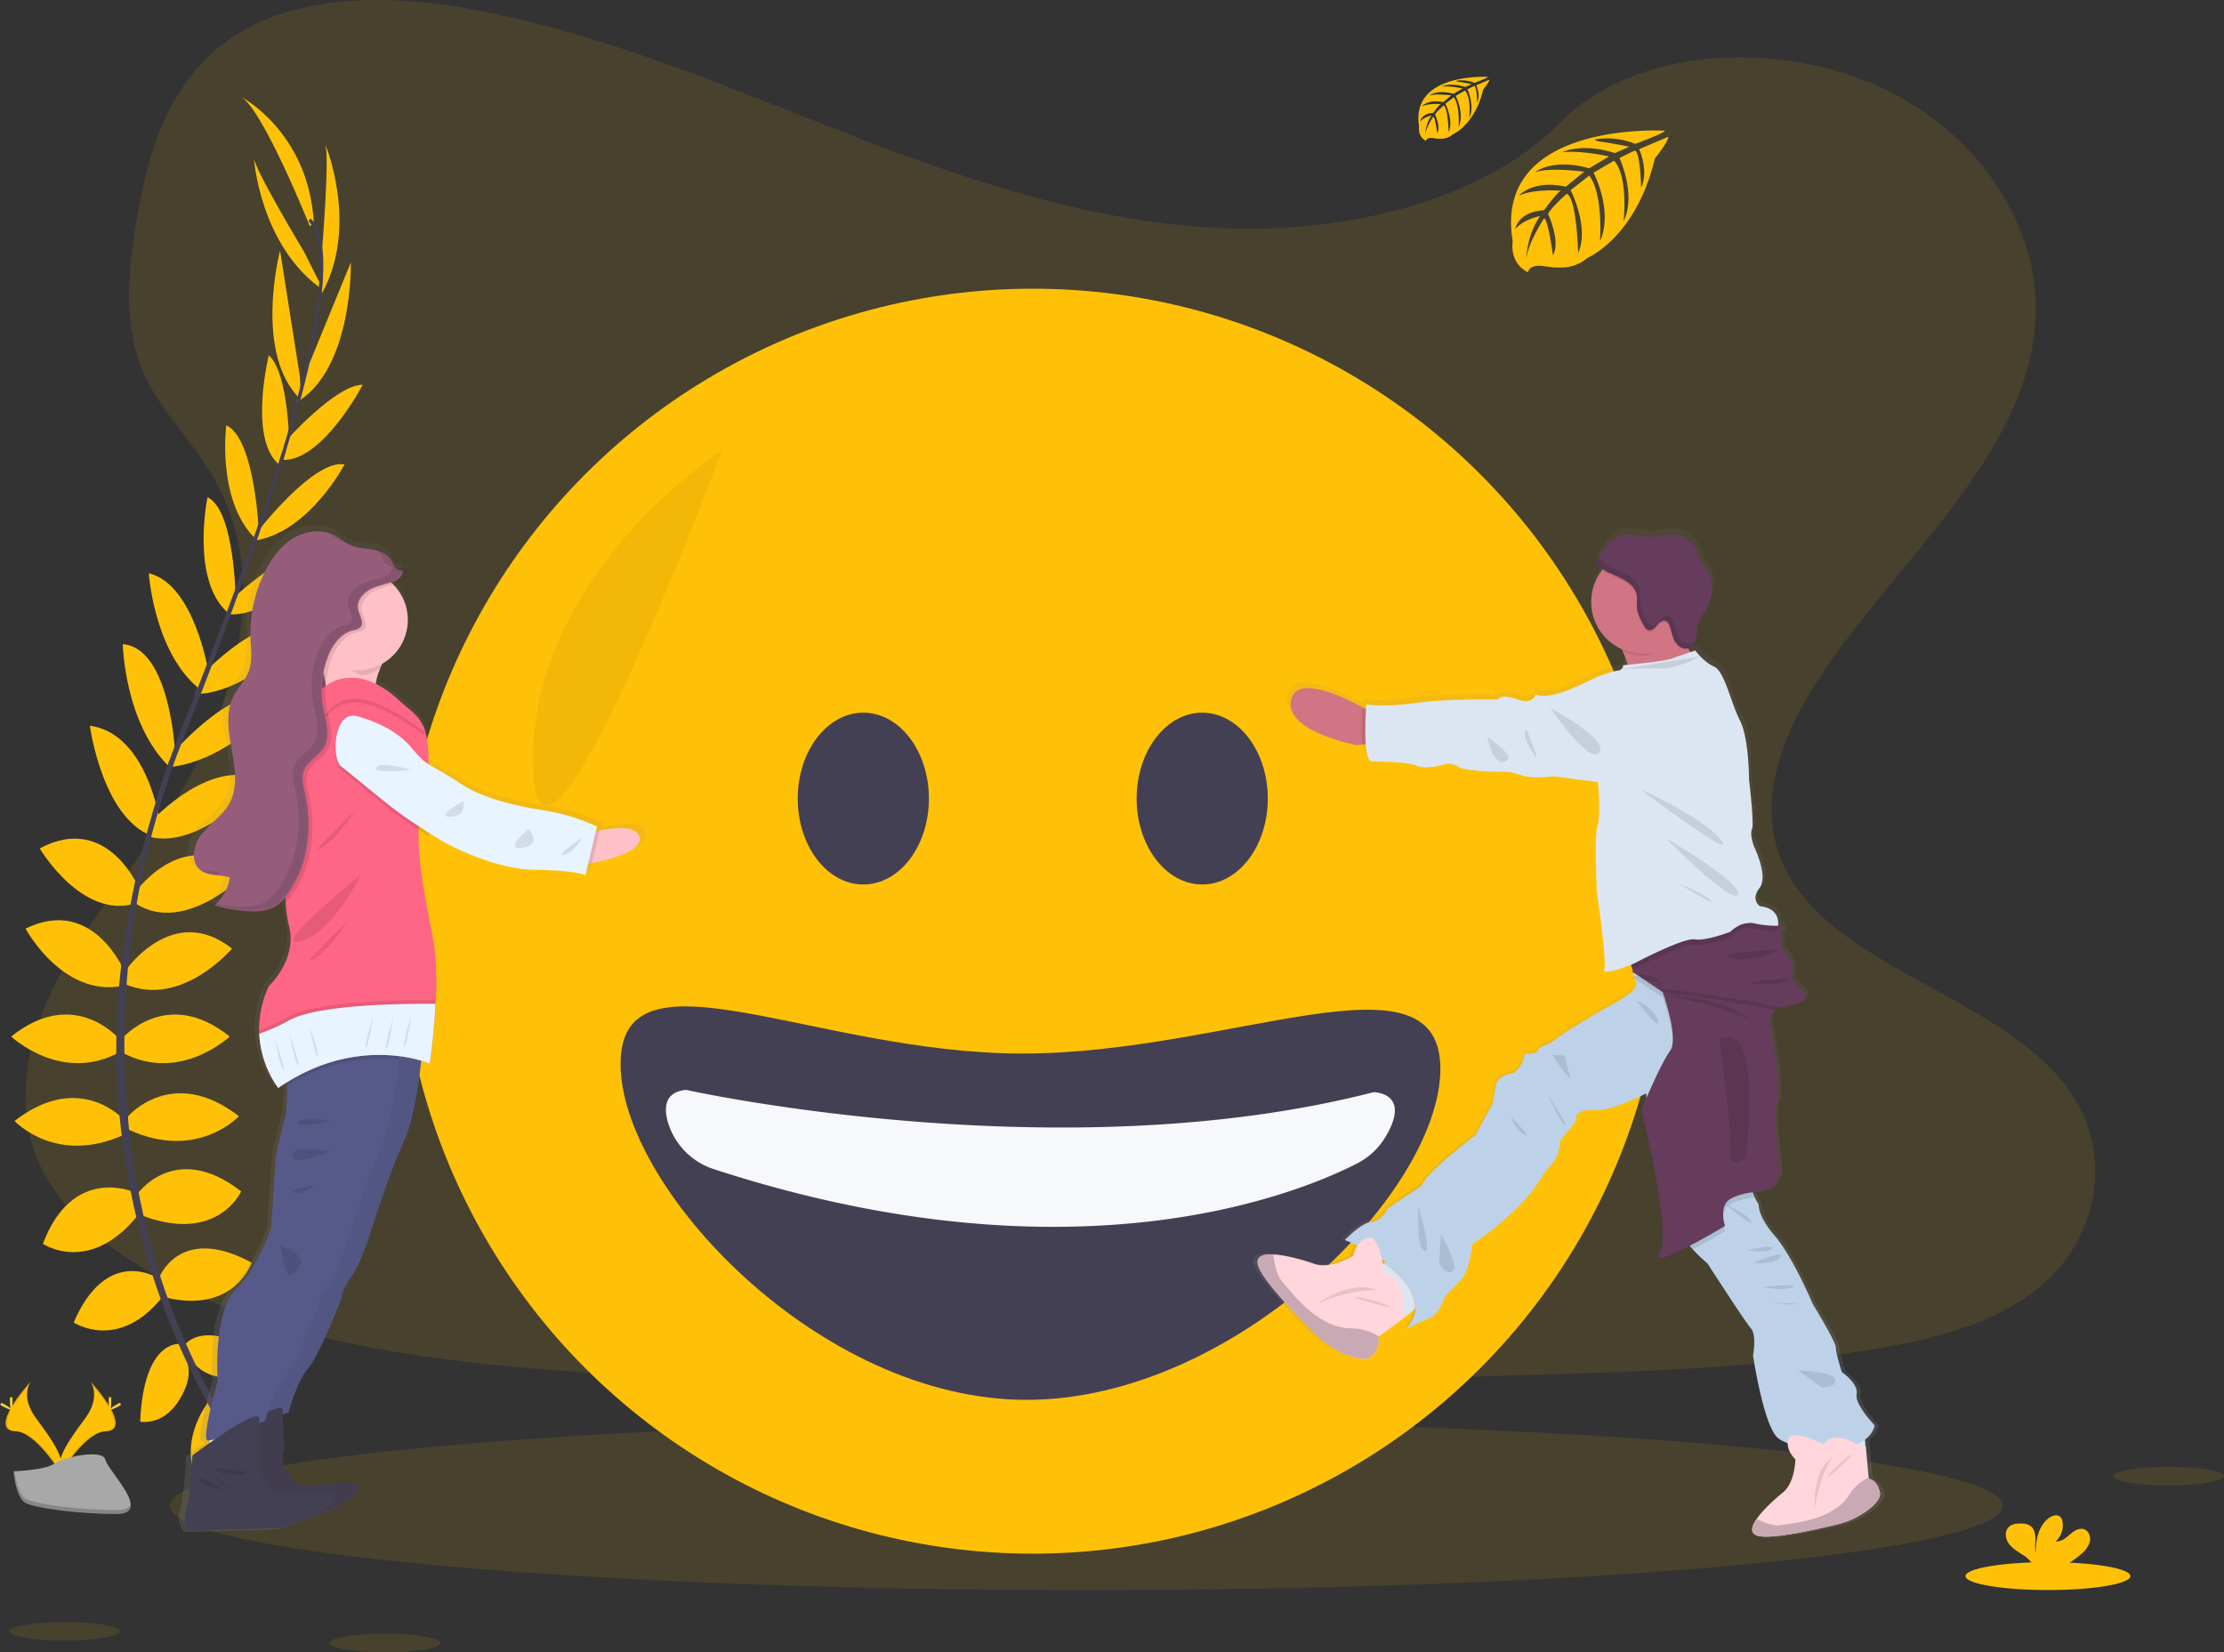 <?xml version="1.0" encoding="UTF-8"?>
<svg xmlns="http://www.w3.org/2000/svg" xmlns:xlink="http://www.w3.org/1999/xlink" id="407adc5a-50c7-4961-ae02-650159b1080d" data-name="Layer 1" width="1084.77" height="805.94" viewBox="0 0 1084.77 805.94">
  <rect x="0" y="0" width="1084.77" height="805.94" fill="#333333" stroke="none"/>
  <defs>
    <linearGradient id="179ebb31-13d7-4782-b976-217ca552d475" x1="822.82" y1="797.01" x2="822.82" y2="304.35" gradientUnits="userSpaceOnUse">
      <stop offset="0" stop-color="gray" stop-opacity="0.25"></stop>
      <stop offset="0.54" stop-color="gray" stop-opacity="0.12"></stop>
      <stop offset="1" stop-color="gray" stop-opacity="0.1"></stop>
    </linearGradient>
    <linearGradient id="311db79b-9222-4ebe-ab0a-c40379daabe1" x1="258.73" y1="794.35" x2="258.73" y2="303.01" xlink:href="#179ebb31-13d7-4782-b976-217ca552d475"></linearGradient>
    <linearGradient id="571fb74e-e46f-49c9-b145-15df7cc27286" x1="255.59" y1="323.37" x2="255.59" y2="322.54" xlink:href="#179ebb31-13d7-4782-b976-217ca552d475"></linearGradient>
    <linearGradient id="4e344a4a-eba6-41b7-9977-dd5bf10ac472" x1="253.51" y1="322.46" x2="253.51" y2="321.18" xlink:href="#179ebb31-13d7-4782-b976-217ca552d475"></linearGradient>
  </defs>
  <title>smiley face</title>
  <path d="M656.59,158.43c-64.72-2.24-126.36-23.14-185.22-46S354.21,64.25,291,52.13c-40.63-7.79-87.1-8.89-119.83,12.9-31.51,21-41.69,57.14-47.16,90.72-4.12,25.26-6.54,51.85,4.74,75.5,7.84,16.42,21.75,30.22,31.36,45.94,33.47,54.73,9.81,122.2-26.45,175.64-17,25.06-36.75,49-49.88,75.65S64.62,585.73,76.11,613c11.38,27,38.51,47.24,67.9,61.49,59.69,28.95,130,37.23,198.61,41.93,151.83,10.38,304.46,5.89,456.69,1.38,56.34-1.67,112.92-3.35,168.34-12.07,30.78-4.83,62.55-12.51,84.9-31,28.36-23.53,35.39-63.37,16.38-92.88-31.88-49.49-120-61.78-142.31-114.89-12.26-29.24.33-61.8,18.16-88.91,38.24-58.17,102.33-109.2,105.71-175.68,2.31-45.66-28.5-91.39-76.14-113-49.93-22.64-119.18-19.79-156,17.69C780.4,145.56,713.74,160.42,656.59,158.43Z" transform="translate(-57.62 -47.03)" fill="#ffc107" opacity="0.1"></path>
  <path d="M161.56,731.1s21-3.36,33.6,11.48c0,0-9.24,7.28-29.12-2.8Z" transform="translate(-57.62 -47.03)" fill="#ffc107"></path>
  <path d="M159.31,730.78s-13.39,16.52-6.82,34.84c0,0,10.92-4.37,12.11-26.63Z" transform="translate(-57.62 -47.03)" fill="#ffc107"></path>
  <path d="M147.28,703.66s8.4-15.4,42,6.16c0,0-4.48,10.36-19.32,9.52S151.2,711.78,147.28,703.66Z" transform="translate(-57.62 -47.03)" fill="#ffc107"></path>
  <path d="M145.11,702.55s-17.43-2-19.12,37.9c0,0,11,2.3,18.9-10.32S149.5,710.43,145.11,702.55Z" transform="translate(-57.62 -47.03)" fill="#ffc107"></path>
  <path d="M135,670.73s9.8-27.17,45.36-7.84c0,0-8.12,24.92-41.72,17.08Z" transform="translate(-57.62 -47.03)" fill="#ffc107"></path>
  <path d="M124,630.12s18.49-27.44,51.25-2c0,0-11.48,25.77-48.45,11.76Z" transform="translate(-57.62 -47.03)" fill="#ffc107"></path>
  <path d="M120.11,591.48s21.57-25.2,54.05,0c0,0-20.44,22.12-54,6.44Z" transform="translate(-57.62 -47.03)" fill="#ffc107"></path>
  <path d="M116.75,554s21.85-26.32,52.93-1.4c0,0-24.64,23.24-52.93,7.56Z" transform="translate(-57.62 -47.03)" fill="#ffc107"></path>
  <path d="M118.71,520.64s23-33.89,52.09-10.93c0,0-24.64,29.13-52.09,17.37Z" transform="translate(-57.62 -47.03)" fill="#ffc107"></path>
  <path d="M124,481.71s24.37-33.6,52.65-7.84c0,0-28.84,29.12-52.65,14Z" transform="translate(-57.62 -47.03)" fill="#ffc107"></path>
  <path d="M132.16,446.92s28.84-31.57,54-19c0,0-30.06,33.53-55.26,27.37Z" transform="translate(-57.62 -47.03)" fill="#ffc107"></path>
  <path d="M142.24,414s33.32-38.65,52.64-25.76c0,0-24.52,30-55,33Z" transform="translate(-57.62 -47.03)" fill="#ffc107"></path>
  <path d="M156.79,375.69S185.92,344.11,207.2,352c0,0-24.92,32.77-54.32,33.61Z" transform="translate(-57.62 -47.03)" fill="#ffc107"></path>
  <path d="M170,339.91s32.2-30.24,46.2-24.92c0,0-23.24,33.6-47.6,31.64Z" transform="translate(-57.62 -47.03)" fill="#ffc107"></path>
  <path d="M182.84,306.87s27.72-36.12,42.84-33.32c0,0-16.8,32.2-42.84,37Z" transform="translate(-57.62 -47.03)" fill="#ffc107"></path>
  <path d="M196.82,262.33s24.5-27.7,37.73-27.63c0,0-19.34,37-38.74,36.66Z" transform="translate(-57.62 -47.03)" fill="#ffc107"></path>
  <path d="M205.1,232.67,228.76,175s1.19,52.14-26.67,68.39Z" transform="translate(-57.62 -47.03)" fill="#ffc107"></path>
  <path d="M214.71,169.05s3.92-48.16,1.4-52.08c0,0,16.92,40-1.57,73.36Z" transform="translate(-57.62 -47.03)" fill="#ffc107"></path>
  <path d="M134,670.08s-24.54-15.21-40.43,22c0,0,21.84,14.49,43.31-12.51Z" transform="translate(-57.62 -47.03)" fill="#ffc107"></path>
  <path d="M123.25,628.58s-30.1-13.74-44.71,25.12c0,0,23.26,15.95,47.45-15.31Z" transform="translate(-57.62 -47.03)" fill="#ffc107"></path>
  <path d="M118.71,593.79s-21.56-25.2-54,0c0,0,20.44,22.12,54,6.44Z" transform="translate(-57.62 -47.03)" fill="#ffc107"></path>
  <path d="M116,554s-21.84-26.32-52.93-1.4c0,0,24.65,23.24,52.93,7.56Z" transform="translate(-57.62 -47.03)" fill="#ffc107"></path>
  <path d="M118.71,521.59s-15.32-38-48.62-21.63c0,0,18,33.66,47.27,27.93Z" transform="translate(-57.62 -47.03)" fill="#ffc107"></path>
  <path d="M126,481.52s-15.22-38.61-49-20.7c0,0,20.68,35.38,47.5,26.67Z" transform="translate(-57.62 -47.03)" fill="#ffc107"></path>
  <path d="M135.4,447.12s-6-42.33-33.95-46.12c0,0,5.93,44.64,30.22,53.75Z" transform="translate(-57.62 -47.03)" fill="#ffc107"></path>
  <path d="M143,414s-2.34-51-25.49-52.77c0,0,.78,38.71,22.88,60Z" transform="translate(-57.62 -47.03)" fill="#ffc107"></path>
  <path d="M159.19,374.24s-6.91-42.41-29-47.6c0,0,2.74,41.08,26.82,58Z" transform="translate(-57.62 -47.03)" fill="#ffc107"></path>
  <path d="M172.58,340.22s-.24-44.18-13.73-50.67c0,0-8.38,40,9.82,56.31Z" transform="translate(-57.62 -47.03)" fill="#ffc107"></path>
  <path d="M183.87,306.38S182,260.88,168,254.47c0,0-4.79,36,13.77,54.89Z" transform="translate(-57.62 -47.03)" fill="#ffc107"></path>
  <path d="M198.77,266s-.09-37-10.06-45.67c0,0-9.93,40.53,4.85,53.11Z" transform="translate(-57.62 -47.03)" fill="#ffc107"></path>
  <path d="M203.92,230.84l-9.7-61.58S181,219.72,204.39,242Z" transform="translate(-57.62 -47.03)" fill="#ffc107"></path>
  <path d="M205.82,169.64s-24.92-41.4-24.41-46c0,0,2.65,43.39,34,65Z" transform="translate(-57.62 -47.03)" fill="#ffc107"></path>
  <path d="M208.74,157.41s-23.52-58.8-34.16-63.57c0,0,33.6,17.09,36.12,61.89Z" transform="translate(-57.62 -47.03)" fill="#ffc107"></path>
  <path d="M195.68,271.71l-1.6-.5c19.85-64.73,24.8-106,13.94-116.34l1.16-1.22C220.69,164.56,216,205.39,195.68,271.71Z" transform="translate(-57.62 -47.03)" fill="#444053"></path>
  <path d="M141,423.22l-2.38-.84c2.1-5.93,4.38-11.95,6.76-17.89,20.72-51.63,38.35-99.67,49.67-136.55l2.06-1c-11.33,37-28.65,86.83-49.39,138.53C145.38,411.34,143.12,417.32,141,423.22Z" transform="translate(-57.62 -47.03)" fill="#444053"></path>
  <path d="M191.11,779.55c-.32-.36-32.5-36.58-54.92-98.44a364.42,364.42,0,0,1-21.7-112.77c-1.53-48.13,8.56-101.88,25.87-150.69l1.88,2.2c-38.84,109.56-23.41,203.45-2.94,260,22.19,61.29,54,97.13,54.31,97.48Z" transform="translate(-57.62 -47.03)" fill="#444053"></path>
  <ellipse cx="529.83" cy="734.49" rx="446.98" ry="41.12" fill="#ffc107" opacity="0.1"></ellipse>
  <circle cx="503.74" cy="449.31" r="308.5" fill="#ffc107"></circle>
  <ellipse cx="421.09" cy="389.51" rx="31.99" ry="41.9" fill="#444053"></ellipse>
  <ellipse cx="586.39" cy="389.51" rx="31.99" ry="41.9" fill="#444053"></ellipse>
  <path d="M760.17,568.33c0,60.15-100.48,161.48-201.86,161.48s-198-103.61-198-163.77,94.57-5.14,196-5.14S760.17,508.17,760.17,568.33Z" transform="translate(-57.62 -47.03)" fill="#444053"></path>
  <path d="M392.21,578.61s182.24,40.56,335.35,1.14c0,0,18.74,0,5.94,21.66a34.49,34.49,0,0,1-14,13.13C690,629.62,580.71,674.19,406,617.35a34.36,34.36,0,0,1-22.68-23.23C381.3,586.68,382.18,579.64,392.21,578.61Z" transform="translate(-57.62 -47.03)" fill="#f6f8fb"></path>
  <path d="M409.77,266.68S316.84,326.1,317.6,419,409.77,266.68,409.77,266.68Z" transform="translate(-57.62 -47.03)" opacity="0.05"></path>
  <path d="M976.61,775.16c-1.6-6.37-5.48-6.48-5.48-6.48l-.06-.64-1.43-15.73a.88.88,0,0,1-.2.21l-.08-2a10.54,10.54,0,0,0-.1-1.13,13.12,13.12,0,0,0,4.81-6.71c-.59-.75-.15-.6-.15-.6s-9.71-9.94-8.74-15.12-7.31-10.81-7.31-10.81-3-9.26-3-12.07-11.34-21.26-11.34-21.26-10-23.47-18.78-33.55-8-15.57-8-15.57a18.75,18.75,0,0,1-1.95-3.41,21.83,21.83,0,0,1-1-2.56c1.8-.23,3-.27,3-.27s7.19-1.23,7.51-2.71a9.39,9.39,0,0,1,2.45-4.42c1.37-1.47-3.9-29.47-1.1-36.71s-3.59-40.46-3.59-40.46a7.37,7.37,0,0,1,3.17-5l4.24-1.67h0l2.15-.52.29-.07.44-.11,1-.25.29-.08.62-.17.23-.06,1-.31.33-.11.47-.16.36-.14.48-.19.53-.25.31-.16.33-.19.26-.17a4.08,4.08,0,0,0,.39-.31l.2-.2a2.85,2.85,0,0,0,.23-.26,1.37,1.37,0,0,0,.13-.2l.06-.08v0a2.16,2.16,0,0,0-.21-2.24,17.07,17.07,0,0,0-3.8-3.91l-2.31-3.55a.15.15,0,0,1,0-.07c0-.18.07-.38.12-.58a6.7,6.7,0,0,0,.11-2.28v0a.53.53,0,0,0,0-.13,5.81,5.81,0,0,0,.05-.72v-.31c0-.23,0-.46-.05-.69s0-.23,0-.35-.08-.44-.13-.66-.06-.26-.1-.39-.11-.41-.18-.62l-.15-.41c-.07-.19-.15-.39-.23-.58s-.12-.29-.19-.43-.16-.36-.25-.54-.15-.29-.22-.43-.18-.34-.28-.51l-.24-.42-.28-.46-.27-.42-.27-.41-.27-.39c-.09-.12-.18-.25-.27-.36l-.26-.36-.24-.31-.25-.32-.21-.26-.22-.27-.17-.19-.18-.21-.12-.14-.13-.14-.07-.08-.07-.07v-.12c0-.06,0-.13,0-.22v-.1c0-.09,0-.19,0-.31l0-.11c0-.14,0-.3-.06-.47v-.06a30.36,30.36,0,0,1-.25-3.13v0a8.22,8.22,0,0,1,.72-3.16,1.5,1.5,0,0,0-.07-1.57,2,2,0,0,1,.1-.21c.69-1.33-.62-2.47-2.26-3.32,0-2.44-1-7.39-9.08-8.28,0,0-4.73-3.19-.16-8.92s-2.69-20.39-2.69-20.39-2.31-6-1.07-8.48-1.44-24.54-1.44-24.54,0-20.35-4.5-29-7.57-24.18-12.76-26.48-9.3-7.86-9.3-7.86l-2.42.78c-.42-.62-.84-1.24-1.24-1.86h0a4.3,4.3,0,0,0,.57-.2,5.55,5.55,0,0,0,2.61-2.43,6.63,6.63,0,0,0,.43-.94h0a10.55,10.55,0,0,0,.58-3.66,18.48,18.48,0,0,1,.11-3.72c.41-2,1.79-3.6,3-5.27a24.34,24.34,0,0,0,4.49-11.29,17.09,17.09,0,0,0-2.85-11.66c-1.18-1.66-2.71-3.13-3.45-5-.34-.86-.49-1.78-.75-2.66a13.22,13.22,0,0,0-11.28-9.08c-4.25-.39-8.44,1.23-12.7,1.18-4.94-.06-10-2.32-14.63-.6a14.39,14.39,0,0,0-5.35,4,42,42,0,0,0-3.14,3.91h0c-.57.8-1.11,1.61-1.62,2.45l0,.07c-.52.85-1,1.72-1.46,2.61a.89.89,0,0,0-.07.66,1.2,1.2,0,0,0,.6.57,6.88,6.88,0,0,1,2.22,1.28,7.65,7.65,0,0,0,.81.8c-.14.17-.29.33-.43.51A25.32,25.32,0,0,0,849,360.74l.51,1.12a47.31,47.31,0,0,1,2.41,6.56l-2.18.2a2.74,2.74,0,0,1-2.58,2.63c-2.55.27-10.66,3.27-10.66,3.27s-12.19,6.21-19.54,8.18-10.61.29-10.61.29-.83,5.34-9.15,2.4-9.42.16-9.42.16-23.44-.64-40.51,1.64-24.51.68-24.51.68-.08.9-.17,2.36l-1.73-1c-11.34-6.06-32.25-15.46-35.23-4C681.47,401.16,718,407.93,718,407.93l2.7-.29,1.77-.19c.34,4.42,1.12,8,2.75,8.39.59.15,18.07.11,22.67,2.26s14.51-1,14.51-1,2.55-.56,6.4,1.72,24.77,2.29,24.77,2.29,1.49.32,6.84,1.89,14.79.21,14.79.21l22.07,2.85s1.57,15.47-.16,21.09-.34,33.27-.34,33.27,5,33.65,3.63,37.64c-1.08,3.09,8.5-.35,12.88-2.06.23.91.52,2,.85,3.23,0,.11.15.18.32.22l.36.24c.16.66.32,1.3.47,1.9l-1.19.32,1.57,1.05a17.37,17.37,0,0,0,.63,1.87c1.3,3-8.19,8.49-8.19,8.49s-26.21,14.33-34.08,21c0,0-6.15,2-6.63,3.91s-6,1.25-6,1.25-.78,2.07-1.41,4.15-4,5.29-4,5.29-7.79,1.22-8.89,5.36A85.39,85.39,0,0,0,785.3,584l-8.75,15.92s-23.86,17.78-26.36,24.58L733.3,635.82s-2.78,6.2-7.71,6.42-13.44,9-13.44,9,2.5,1,6.17,2.7c-.22.34-.43.68-.61,1a16.05,16.05,0,0,0-1.49,4.07s-11,6.68-19.18,3.88c-4.62-1.58-13.73-4.31-20.32-4.64-5.07-.25-8.67.92-7.62,5.13,1.79,7.27,19.84,25.57,28.74,34.25a48.22,48.22,0,0,0,4.47,3.85,45.81,45.81,0,0,0,6.59,4.22,44.76,44.76,0,0,0,4.16,1.92,34,34,0,0,0,4.69,1.51c3.14.73,6,.7,7.61-1,5.16-5.28,3-9,3-9l.58-.43,14.22-10.64,3.22-2.75.89-.76a19.08,19.08,0,0,1-4.81,10.48,67.29,67.29,0,0,1,11.13-5.18c5-1.56,8.08-11,8.08-11s2.73-2.78,7.58-7.76S775,653.36,775,653.36s24.89-15.84,35-34.11c0,0,1.83-2.5,5-6.17s3.28-9.76,3.28-9.76.47-1.77,4.72-6.31,3.7-7.38,3.7-7.38,2-2.79,9.44-2.23,24.92-8.26,24.92-8.26,0,.81.16,2.21c-1.52,3.5-2.52,5.93-2.52,5.93s15.24,60.83,9.13,70.39c-3.17,5,5.57,1.2,14.73-3.57.47.57,1,1.17,1.58,1.81a78,78,0,0,0,6.92,6.6l.3.26s18.56,28.64,21.5,32,1,13.24,1,13.24,5.18,34.53,12.26,40.58a16.88,16.88,0,0,0,4.88,2.57c-.12,4.3,3.77,7.83,3.77,7.83s-.08,11.44-6.06,16.28c-3.38,2.75-9.75,8.33-13.1,13.14-2.57,3.71-3.37,7,.33,8.16,6.39,2.07,28.83-2.93,39.64-5.56a41.41,41.41,0,0,0,14.77-6.78C974.09,781.48,977.35,778.15,976.61,775.16ZM730.44,660.72c.62.41,1.23.83,1.84,1.26l-1,.8-.41.32c0-.21-.06-.44-.1-.67C730.66,661.88,730.56,661.31,730.44,660.72Z" transform="translate(-57.62 -47.03)" fill="url(#179ebb31-13d7-4782-b976-217ca552d475)"></path>
  <path d="M733.27,409,722,410.19l-2.66.29s-36-6.71-31.9-22.45c2.94-11.39,23.56-2.07,34.75,4,4.28,2.31,7.17,4.13,7.17,4.13Z" transform="translate(-57.62 -47.03)" fill="#d17483"></path>
  <polygon points="702.13 628.05 689.79 638.66 686.61 641.39 679.21 643.63 660.88 627.45 674.5 616.59 674.9 616.26 685.92 607.48 702.13 628.05" fill="#dce6f2"></polygon>
  <path d="M955.78,739.75l-17.42.81,4.78,21.29,6.53,2.25,18.19-1.52-.49-12.22A11.08,11.08,0,0,0,955.78,739.75Z" transform="translate(-57.62 -47.03)" fill="#dce6f2"></path>
  <path d="M732,663a97.85,97.85,0,0,0-12.87-7.4,9.08,9.08,0,0,1,6-5C729.07,649.77,731.08,657.4,732,663Z" transform="translate(-57.62 -47.03)" opacity="0.1"></path>
  <path d="M747.4,685.69c.75-8.89-6.71-16.64-14.88-22.39l11-8.79,16.2,20.57Z" transform="translate(-57.62 -47.03)" opacity="0.1"></path>
  <path d="M972,742.58c-5.11,16.87-40.26,11.8-47.24,5.8s-12.1-40.26-12.1-40.26,1.92-9.85-1-13.14-21.2-31.7-21.2-31.7-.2-.17-.3-.25a77,77,0,0,1-6.83-6.55c-5.63-6.17-5.75-9.15-5.75-9.15s-2-11.68-8.89-27.54c-5-11.7-7.07-27.6-7.78-35.15-.25-2.69-.34-4.32-.34-4.32s-17.22,8.74-24.58,8.19-9.32,2.22-9.32,2.22.55,2.81-3.64,7.32-4.66,6.26-4.66,6.26-.09,6.05-3.24,9.68-4.95,6.12-4.95,6.12c-10,18.13-34.54,33.84-34.54,33.84s-.91,12.66-5.71,17.6-7.48,7.7-7.48,7.7-3.08,9.39-8,10.94a65.51,65.51,0,0,0-11,5.14c20.25-24.31-29.87-43.47-29.87-43.47s8.38-8.72,13.25-8.94,7.61-6.37,7.61-6.37l16.66-11.25c2.46-6.75,26-24.38,26-24.38l8.63-15.79a84.47,84.47,0,0,1,1.77-9.56c1.08-4.1,8.77-5.32,8.77-5.32s3.29-3.2,3.9-5.25,1.39-4.11,1.39-4.11,5.44.68,5.91-1.24,6.54-3.88,6.54-3.88c7.77-6.67,33.62-20.88,33.62-20.88s9.36-5.46,8.08-8.43a16.09,16.09,0,0,1-.63-1.85c0-.06,0-.11,0-.16q-.17-.57-.33-1.2c-1.18-4.57-2.48-11.58-2.48-11.58s45.49-26.45,60.42-19.74c4.36,1.95,6.9,6.87,8.23,13.15,2.13,10.05,1.16,23.57-.47,33.95a97.56,97.56,0,0,1-2.73,12.65c-3.56,11.45-4.25,28.38-4.25,28.38s-.47,32.27-1.62,40.21a19.64,19.64,0,0,0,1.7,10.82,18.64,18.64,0,0,0,1.93,3.38s-.82,5.44,7.88,15.45,18.52,33.27,18.52,33.27,11.23,18.29,11.19,21.1,2.92,12,2.92,12,8.17,5.56,7.21,10.71,8.62,15,8.62,15S971.42,741.83,972,742.58Z" transform="translate(-57.62 -47.03)" fill="#bdd2e8"></path>
  <path d="M855.67,534.71s9.8,4.71,10.6,10.33S855.67,534.71,855.67,534.71Z" transform="translate(-57.62 -47.03)" opacity="0.1"></path>
  <polygon points="760.59 520 765.95 526.27 763.17 514.88 757.28 514.5 760.59 520" opacity="0.1"></polygon>
  <path d="M812,580.35c.58.45,7.15,15.14,8.91,15.31S812,580.35,812,580.35Z" transform="translate(-57.62 -47.03)" opacity="0.1"></path>
  <path d="M920.49,539a97.56,97.56,0,0,1-2.73,12.65c-3.56,11.45-4.25,28.38-4.25,28.38s-.47,32.27-1.62,40.21a19.64,19.64,0,0,0,1.7,10.82c-3,.29-8.57,1.16-12.37,3.61-5.35,3.46-2.25,12.94-2.25,12.94s-7.71,4.64-15.61,8.84c-5.63-6.17-5.75-9.15-5.75-9.15s-2-11.68-8.89-27.54c-5-11.7-7.07-27.6-7.78-35.15,3-7,7.95-17.78,11.28-22.43,3.53-4.93-.68-19.85-3.62-28.58l-.81-.55h0l-9.67-6.49h0l-2.94-2-1.54-1,1.17-.32L921,505.08C923.09,515.13,922.12,528.65,920.49,539Z" transform="translate(-57.62 -47.03)" opacity="0.1"></path>
  <path d="M853.66,520.92l4.48,3h0l9.66,6.49h0l.82.55c2.94,8.73,7.15,23.65,3.61,28.58-5.11,7.15-14,28.84-14,28.84s15,60.34,9,69.83S899,645,899,645s-3.09-9.48,2.26-12.94,14.35-3.77,14.35-3.77,7.09-1.22,7.41-2.69a9.2,9.2,0,0,1,2.42-4.38c1.34-1.46-3.85-29.24-1.09-36.42s-3.55-40.14-3.55-40.14a7.32,7.32,0,0,1,3.14-5,9.25,9.25,0,0,1,2.58-1.24l.57-.16c.34-.1.7-.19,1-.26h0c4.3-1.07,9-2,10-4l-1-1.52-5.27-8.14h0a6.06,6.06,0,0,1,.15-2.38c0-.16.06-.33.08-.49v0c.77-5.19-5.21-11.49-5.21-11.49a30,30,0,0,1-.46-4.48v-.05a11.15,11.15,0,0,1,.64-4.68Z" transform="translate(-57.62 -47.03)" fill="#653c5b"></path>
  <path d="M870.51,532.42c-.52-.11,32.26,1.06,42.39,14C912.9,546.45,913.26,541.74,870.51,532.42Z" transform="translate(-57.62 -47.03)" opacity="0.1"></path>
  <path d="M896.35,554s6.54,47,5.09,55.19,7.62,2.91,7.62,2.91S918.31,543.88,896.35,554Z" transform="translate(-57.62 -47.03)" opacity="0.1"></path>
  <path d="M938.16,534a4.19,4.19,0,0,0-.24-.47c-2.21-3.7-6.77-4.47-6-9.19h0c0-.19.07-.4.12-.61a6.58,6.58,0,0,0,.11-2.26v0c-.53-4.76-5.24-9.72-5.24-9.72a29.36,29.36,0,0,1-.43-6.25,0,0,0,0,1,0-.05,8.15,8.15,0,0,1,.71-3.13,1.46,1.46,0,0,0-.07-1.55c-1.22-2.07-6.63-3.41-6.63-3.41l-36.65,5.81c-4.33,1.48-8.46,3-12.23,4.45-11.31,4.32-19.33,7.91-19.33,7.91l.27,1.07c.24,1,.64,2.55,1.13,4.34.16.62,3.19-.11,3.38.55l1.12,2.46,8.09,2.24s.66,1.65,1.57,4.25c0,.15.11.31.16.47h0l.66.09c15.29,1.88,36.47,4.87,55.3,8.68Z" transform="translate(-57.62 -47.03)" opacity="0.1"></path>
  <path d="M927.09,538.26l-.57.16c-19.71-4.12-42.5-7.33-58.52-9.29h0c-1-2.87-1.72-4.71-1.72-4.71l-12.06-3.34-.33-1.16c-.58-2.09-1.06-4-1.34-5.1l-.27-1.07s8-3.59,19.33-7.9c3.77-1.45,7.91-3,12.24-4.46l36.64-5.8a24.09,24.09,0,0,1,3.9,1.37c1.87.87,3.57,2.11,2.8,3.59-1.51,2.92-.27,9.42-.27,9.42s6.38,6.72,5.13,12,3.59,5.95,5.89,9.81S933,536.72,927.09,538.26Z" transform="translate(-57.62 -47.03)" fill="#653c5b"></path>
  <path d="M893.44,379.79s-48.1,3.86-42.58-.48c2.76-2.17.86-8.63-1.74-14.54a105.4,105.4,0,0,0-5.85-11.21S879.83,343,875.91,349c-1.16,1.77-.11,5.18,2,9.11C882.8,367.49,893.44,379.79,893.44,379.79Z" transform="translate(-57.62 -47.03)" fill="#d17483"></path>
  <path d="M877.88,358.14c-1,1.19-3.59-.23-4.84.75-4.37,3.42-8.51,7.95-14.48,7.86a25.09,25.09,0,0,1-9.44-2,105.4,105.4,0,0,0-5.85-11.21S879.83,343,875.91,349C874.75,350.8,875.8,354.21,877.88,358.14Z" transform="translate(-57.62 -47.03)" opacity="0.1"></path>
  <path d="M884.13,341a25.2,25.2,0,1,1-24.83-25.56A25.11,25.11,0,0,1,884.13,341Z" transform="translate(-57.62 -47.03)" fill="#d17483"></path>
  <path d="M924.83,501.24A50.5,50.5,0,0,1,913.05,500c-6.17-1.42-11.4,4.11-11.4,4.11s-12,4.69-17.45,3.73-29.35,11.65-29.35,11.65l-1,.39c-.58-2.09-1.06-4-1.34-5.1l-.27-1.07s8-3.59,19.33-7.9c3.77-1.45,7.91-3,12.24-4.46l36.64-5.8a24.09,24.09,0,0,1,3.9,1.37A8.32,8.32,0,0,1,924.83,501.24Z" transform="translate(-57.62 -47.03)" opacity="0.1"></path>
  <path d="M733.27,409,722,410.19a140.9,140.9,0,0,1,.19-18.21c4.28,2.31,7.17,4.13,7.17,4.13Z" transform="translate(-57.62 -47.03)" opacity="0.1"></path>
  <path d="M884.53,364.33s-7.11,2.25-11.11,3.82-24.07,3.33-24.07,3.33a2.71,2.71,0,0,1-2.54,2.62c-2.51.25-10.51,3.23-10.51,3.23s-12,6.16-19.28,8.12-10.47.29-10.47.29-.81,5.29-9,2.37-9.29.16-9.29.16-23.13-.63-40,1.63-24.18.68-24.18.68-2.19,26.52,2.4,27.74c.58.16,17.83.11,22.36,2.24s14.31-1,14.31-1,2.52-.55,6.32,1.72,24.43,2.27,24.43,2.27,1.47.31,6.75,1.87,14.58.21,14.58.21L837,428.48s1.55,15.35-.15,20.92-.34,33-.34,33,5,33.38,3.59,37.34,14.77-2.88,14.77-2.88,23.92-12.62,29.35-11.66,17.45-3.72,17.45-3.72,5.24-5.53,11.41-4.11a50.06,50.06,0,0,0,11.77,1.2s1.74-8.37-8.85-9.56c0,0-4.67-3.16-.17-8.84S913.2,460,913.2,460s-2.27-5.93-1.06-8.42-1.41-24.33-1.41-24.33,0-20.19-4.44-28.81-7.47-24-12.59-26.26S884.53,364.33,884.53,364.33Z" transform="translate(-57.62 -47.03)" fill="#dce6f2"></path>
  <path d="M857.75,432s31.19,13.87,39.57,25.05S857.75,432,857.75,432Z" transform="translate(-57.62 -47.03)" opacity="0.1"></path>
  <path d="M870.08,455.78s37.7,21.92,35.12,27.48S870.08,455.78,870.08,455.78Z" transform="translate(-57.62 -47.03)" opacity="0.1"></path>
  <path d="M876.24,477.83s13.63,5.51,16.09,8.64S876.24,477.83,876.24,477.83Z" transform="translate(-57.62 -47.03)" opacity="0.1"></path>
  <path d="M813.82,392.33s28.81,15.45,23.86,21.72S813.82,392.33,813.82,392.33Z" transform="translate(-57.62 -47.03)" opacity="0.1"></path>
  <path d="M802.32,403.22s4.7,11,4.82,12.89S798.46,404.78,802.32,403.22Z" transform="translate(-57.62 -47.03)" opacity="0.1"></path>
  <path d="M783,406.18c0,.59,15,9.79,8.81,12.21S783,406.18,783,406.18Z" transform="translate(-57.62 -47.03)" opacity="0.1"></path>
  <path d="M794.41,591.59c.44.59,2,6.36,6.8,8.94S794.41,591.59,794.41,591.59Z" transform="translate(-57.62 -47.03)" opacity="0.1"></path>
  <path d="M749.42,635.29c-.07,4.86-.89,20.33,3.07,22S749.42,635.29,749.42,635.29Z" transform="translate(-57.62 -47.03)" opacity="0.1"></path>
  <path d="M760.42,649s9.06,15.31,5.93,17.92-6.73-3.64-6.73-3.64Z" transform="translate(-57.62 -47.03)" opacity="0.1"></path>
  <path d="M921.75,682.31a50.87,50.87,0,0,0,11.18.9C939,683,921.75,682.31,921.75,682.31Z" transform="translate(-57.62 -47.03)" opacity="0.1"></path>
  <path d="M917,674.87s11.17,2.08,15.18-.07S917,674.87,917,674.87Z" transform="translate(-57.62 -47.03)" opacity="0.1"></path>
  <path d="M912.6,663s11.18.9,13.45-2.9S912.6,663,912.6,663Z" transform="translate(-57.62 -47.03)" opacity="0.1"></path>
  <path d="M909.45,656.78s10.73,1.78,12.53-.7S909.45,656.78,909.45,656.78Z" transform="translate(-57.62 -47.03)" opacity="0.1"></path>
  <path d="M899,634.23s11.56,5.47,12.84,8.59S899,634.23,899,634.23Z" transform="translate(-57.62 -47.03)" opacity="0.1"></path>
  <path d="M884.13,341a25.11,25.11,0,0,1-9.69,19.49c-.07-.13-.13-.26-.19-.39-1.1-2.35-1.38-5-2.4-7.34a3.55,3.55,0,0,0-1.78-2.05c-1.62-.63-3.23.85-4.3,2.18s-2.66,2.83-4.29,2.24a4.07,4.07,0,0,1-2-2.11c-1.67-3-3.4-6.17-3.51-9.59a42.74,42.74,0,0,0,.06-5.06c-.43-2.94-2.64-5.41-5.18-7.07a64.71,64.71,0,0,0-8.25-4,12.25,12.25,0,0,1-3.5-2.24,25.2,25.2,0,0,1,45,15.94Z" transform="translate(-57.62 -47.03)" opacity="0.1"></path>
  <path d="M836,321.32c-.61,1.42,1.71,1.29,2.72,2.49a11.18,11.18,0,0,0,3.89,2.64,66.81,66.81,0,0,1,8.25,4c2.55,1.67,4.75,4.13,5.18,7.08a44.81,44.81,0,0,1-.05,5.05c.11,3.43,1.83,6.58,3.5,9.6a4.19,4.19,0,0,0,2,2.11c1.64.58,3.21-.91,4.29-2.24s2.69-2.81,4.31-2.19a3.56,3.56,0,0,1,1.77,2.05c1,2.37,1.3,5,2.4,7.35s3.46,4.47,6.1,4.12a5.25,5.25,0,0,0,3.73-2.74,9.28,9.28,0,0,0,1-4.55,18.16,18.16,0,0,1,.11-3.69c.41-2,1.76-3.58,2.92-5.23A24.22,24.22,0,0,0,892.53,336a17.07,17.07,0,0,0-2.81-11.56c-1.16-1.65-2.68-3.11-3.41-5-.33-.85-.48-1.76-.74-2.64a13.05,13.05,0,0,0-11.13-9c-4.18-.39-8.32,1.22-12.52,1.17-4.87-.05-9.9-2.3-14.44-.59a14.12,14.12,0,0,0-5.27,4,40.48,40.48,0,0,0-6.18,9" transform="translate(-57.62 -47.03)" fill="#653c5b"></path>
  <path d="M730.2,699l-.58.43s2.16,3.72-2.93,9c-2.39,2.45-7.44,1.33-12.13-.54a46,46,0,0,1-15-9.91c-8.77-8.61-26.58-26.76-28.35-34-1-4.18,2.52-5.34,7.52-5.09,6.5.33,15.48,3,20,4.61,8.06,2.77,18.91-3.85,18.91-3.85a16.32,16.32,0,0,1,1.47-4,9.08,9.08,0,0,1,6-5c3.9-.79,5.91,6.84,6.84,12.39,0,.22.07.45.11.67.44,2.77.61,4.88.61,4.88,6.93-.48,9.88,9.58,9.51,14.73s2,5.19,2,5.19Z" transform="translate(-57.62 -47.03)" fill="#ffd6db"></path>
  <path d="M729.62,699.4s2.16,3.72-2.93,9c-2.39,2.45-7.44,1.34-12.13-.54a45.85,45.85,0,0,1-15-9.91c-8.78-8.61-26.58-26.76-28.35-34-1-4.18,2.52-5.34,7.52-5.09.43,4.22,1.51,10,4.15,13.07,4.5,5.22,17.35,22.8,33.42,23a25,25,0,0,1,13.92,4Z" transform="translate(-57.62 -47.03)" fill="#c8a9b4"></path>
  <path d="M700.54,682.77s15.5-11.86,28.53-6.51C729.07,676.26,717.59,675.35,700.54,682.77Z" transform="translate(-57.62 -47.03)" opacity="0.1"></path>
  <path d="M718.11,679.93s14.82,4.64,17.77,4.68S720.64,678.79,718.11,679.93Z" transform="translate(-57.62 -47.03)" opacity="0.1"></path>
  <path d="M934.53,715.48s17.79.37,18.36,4.41-6.64,3.8-6.64,3.8Z" transform="translate(-57.62 -47.03)" opacity="0.1"></path>
  <path d="M969.05,767.71l.06.64s3.83.12,5.4,6.43c.74,3-2.48,6.27-6.12,9a40.89,40.89,0,0,1-14.57,6.73c-10.66,2.6-32.8,7.56-39.1,5.52-3.65-1.19-2.86-4.42-.32-8.1,3.3-4.78,9.58-10.31,12.92-13,5.89-4.8,6-16.15,6-16.15s-5.23-4.76-3.32-9.93,17.15,2.7,17.15,2.7c2.9-5.48,11.91-3,15.64-.28s4.87.94,4.87.94Z" transform="translate(-57.62 -47.03)" fill="#ffd6db"></path>
  <path d="M969.11,768.35s3.83.12,5.4,6.43c.74,3-2.48,6.27-6.12,9a40.89,40.89,0,0,1-14.57,6.73c-10.66,2.6-32.8,7.56-39.1,5.52-3.65-1.19-2.86-4.42-.32-8.1,3.4,1.65,8.28,3.55,11.86,3,6.07-1,25.45-2.44,33.18-14.51a22.35,22.35,0,0,1,9.61-8.66Z" transform="translate(-57.62 -47.03)" fill="#c8a9b4"></path>
  <path d="M942.81,782.59s-1.7-17.33,8.49-24.71C951.3,757.88,945.21,766.17,942.81,782.59Z" transform="translate(-57.62 -47.03)" opacity="0.1"></path>
  <path d="M948.93,767.92s10.48-9,11.9-11.27S949.25,765.47,948.93,767.92Z" transform="translate(-57.62 -47.03)" opacity="0.1"></path>
  <path d="M925.73,510.09s-13.51,7-23.34,4.23S925.73,510.09,925.73,510.09Z" transform="translate(-57.62 -47.03)" opacity="0.1"></path>
  <path d="M930.54,524.16s-2.12,3.8-15.37,2.87S930.54,524.16,930.54,524.16Z" transform="translate(-57.62 -47.03)" opacity="0.1"></path>
  <g opacity="0.1">
    <path d="M887.54,348l.56-.78c.41-.59.8-1.2,1.16-1.82A24.35,24.35,0,0,0,887.54,348Z" transform="translate(-57.62 -47.03)"></path>
    <path d="M881.94,361c-2.63.35-5-1.78-6.1-4.12s-1.38-5-2.4-7.35a3.56,3.56,0,0,0-1.77-2.05c-1.62-.62-3.23.86-4.31,2.19s-2.65,2.82-4.29,2.24a4.13,4.13,0,0,1-2-2.11c-1.68-3-3.4-6.17-3.51-9.59a45,45,0,0,0,0-5.06c-.42-2.95-2.63-5.41-5.18-7.07s-5.48-2.7-8.25-4a11.14,11.14,0,0,1-3.88-2.64c-1-1.2-3.34-1.07-2.72-2.49.46-.92,1-1.81,1.5-2.69a41.44,41.44,0,0,0-3.09,5.1c-.61,1.42,1.71,1.29,2.72,2.49a11.18,11.18,0,0,0,3.89,2.64,66.81,66.81,0,0,1,8.25,4c2.55,1.67,4.75,4.13,5.18,7.08a44.81,44.81,0,0,1-.05,5.05c.11,3.43,1.83,6.58,3.5,9.6a4.19,4.19,0,0,0,2,2.11c1.64.58,3.21-.91,4.29-2.24s2.69-2.81,4.31-2.19a3.56,3.56,0,0,1,1.77,2.05c1,2.37,1.3,5,2.4,7.35s3.46,4.47,6.1,4.12a5.25,5.25,0,0,0,3.73-2.74,7.78,7.78,0,0,0,.42-.93A4.91,4.91,0,0,1,881.94,361Z" transform="translate(-57.62 -47.03)"></path>
  </g>
  <path d="M848.73,373.39s11.51-.57,19.17-.31,19-5.92,19-5.92" transform="translate(-57.62 -47.03)" opacity="0.1"></path>
  <path d="M372.78,453.51c-1.16-5.9-12.07-4.95-20-3.43-.67.13-1.32.26-1.94.4l.57-2.37-3.73-1.54a98.15,98.15,0,0,0-22.84-6.33c-11.48-1.72-29.68-5.41-40.87-12.56-10.17-6.5-14.25-8.38-17.09-10.13,0-.52,0-1,0-1.53,0-2.9-.17-5.56-.39-7.93a33.43,33.43,0,0,0-1.26-6.43c-2.38-7.89-7.74-10.42-13.11-15.36a49.16,49.16,0,0,0-11.83-8.24,31.66,31.66,0,0,1,2.28-7.58c.15-.37.31-.73.46-1.1,0-.05,0-.09.07-.14.16-.37.32-.74.48-1.09a24.64,24.64,0,0,0,12.87-21.56,24.37,24.37,0,0,0-7.24-17.33q-.58-.57-1.2-1.11l1.16-.38c2.47-.88,5.16-3.3,4.44-5.36l-.36,0a2.07,2.07,0,0,0-.1-.43,5,5,0,0,1-3-1.13c-1.15-1.42-1.5-3.55-3.61-5.54a9.85,9.85,0,0,0-1.57-1.36,13.86,13.86,0,0,0-5.09-2.11c.15.1.31.18.46.29l.31.24c-4.19-1-8.92-.85-12.9-2.56A18.69,18.69,0,0,1,225,308.3l.52.14c-2.15-1.24-4.08-2.83-6.31-4a17.41,17.41,0,0,0-3.89-1.41l1,.59A23.26,23.26,0,0,0,199,306.4c-6.15,3.62-10.51,9.43-13.75,15.54a66.27,66.27,0,0,0-7.7,33.37c.2,5.6,1.1,11.41-1,16.67-1.74,4.4-5.39,7.9-7.57,12.12-8.41,16.32,7.08,37.52-2.41,53.3-3.43,5.71-9.57,9.49-13.75,14.74s-5.69,13.74-.12,17.68c4,2.84,9.69,1.92,14.46,3.36a23,23,0,0,1-6.81,12.88l-.78-.15c-.18.17-.35.35-.54.51l.74.19-.28.27a76.66,76.66,0,0,0,16,2.84c4.81.34,9.9.16,14.08-2.12a19,19,0,0,0,5.5-4.7c0,1,.07,1.88.13,2.79a54.21,54.21,0,0,0,1.56,10.91c4.63,16.79-10,29.95-10,29.95a48.33,48.33,0,0,0-4.9,23.5h0a48.93,48.93,0,0,0,3,14.38c.14.37.27.73.41,1.08.27.7.56,1.38.84,2,.43,1,.86,1.87,1.29,2.69.28.56.56,1.08.83,1.56a36.24,36.24,0,0,0,3.22,4.93q2.22-1.51,4.44-2.85c0,.57,0,1.17,0,1.79.08,6.19-.54,14-.54,14s-4.64,16.57-5.1,21.34S188,645.24,188,645.24s-6.26,19.07-17.84,30.64-9,44.71-9,44.71-8.11,27.91-5.33,29.27a2.83,2.83,0,0,0,1.39.08v1.13c-5,3.47-8.8,6.28-8.8,6.28s-1.39,22.92-3.25,27.35,2.32,9.65,2.32,9.65,41.25-1.14,44.84-1.37c1.65-.1,7.15-1.89,12.84-4.42,4.89-1.09,19.65-6.84,25-12.19a7.83,7.83,0,0,0,1.88-2.54c2.55-6.36-20.51-1.59-26.77-1.59s-6.95-4.77-9.85-8.4-.81-9.64-.81-9.64l-.6-17,2.75-1.11s3.71-14.53,9.73-21.56,16.69-33.82,16.92-35.18.46-3.86,4.86-10S237,650.09,237,650.09s10-31.32,17.61-47.43c4.67-9.85,7.27-27.3,8.58-39.4a39.47,39.47,0,0,1,4.24,1.42s2.14-13.71,3-29.36a167.54,167.54,0,0,0-.19-24c-1.22-13-8.81-38.17-8.36-61.59,1.83,1.18,3.61,2.3,5.21,3.3,0-.59.07-1.17.11-1.76,4.1,2.55,7.06,4.3,7.06,4.3s24.56,13.61,46.11,13.84,25.26,2.72,25.26,2.72l1.36-5.62,1.93-.36C358,464.41,374.11,460.28,372.78,453.51Z" transform="translate(-57.62 -47.03)" fill="url(#311db79b-9222-4ebe-ab0a-c40379daabe1)"></path>
  <path d="M256.15,323.37l-1.12-.83a2.39,2.39,0,0,1,.46.79Z" transform="translate(-57.62 -47.03)" fill="url(#571fb74e-e46f-49c9-b145-15df7cc27286)"></path>
  <path d="M253.63,322.41l.67,0-.63-.47h.17l-1.12-.82a2.39,2.39,0,0,1,.45.78h.25A2.2,2.2,0,0,1,253.63,322.41Z" transform="translate(-57.62 -47.03)" fill="url(#4e344a4a-eba6-41b7-9977-dd5bf10ac472)"></path>
  <rect x="147.39" y="316.42" width="17.83" height="27.83" fill="#965d7b"></rect>
  <rect x="147.39" y="316.42" width="17.83" height="27.83" opacity="0.1"></rect>
  <rect x="160.01" y="736.66" width="16.21" height="21.84" transform="translate(278.62 1448.13) rotate(-180)" fill="#e8f4ff"></rect>
  <path d="M207,363.87c4.35,1.66,9.25,10.45,9.49,17.79.1,3.31-3.79,8.93-3.79,8.93l4-.47c2.05-.27,4.71-.63,7.53-1.05,2.36-.36,4.83-.76,7.15-1.19,6.37-1.18,11.58-2.59,10.15-3.89-.69-.63-.87-1.84-.69-3.38a32.44,32.44,0,0,1,2.22-7.52c.31-.79.65-1.57,1-2.31,1.47-3.36,2.89-6,2.89-6s-13.61-1-25-1.47c-3.89-.17-7.53-.28-10.31-.29h-1.09C207.1,363,205.44,363.28,207,363.87Z" transform="translate(-57.62 -47.03)" fill="#ffc1c7"></path>
  <path d="M264.18,551.21s-2,36.25-9.45,52.23-17.11,47.06-17.11,47.06-4.28,13.06-8.56,19.14-4.5,8.56-4.73,9.91-10.58,27.92-16.44,34.9-9.45,21.39-9.45,21.39-25.67,10.8-28.37,9.45,5.18-29,5.18-29-2.48-32.88,8.78-44.36,17.34-30.39,17.34-30.39,1.8-29.28,2.25-34,4.95-21.17,4.95-21.17,1.35-17.34-.22-20.71S264.18,551.21,264.18,551.21Z" transform="translate(-57.62 -47.03)" fill="#575a89"></path>
  <path d="M264.18,551.21s-2,36.25-9.45,52.23-17.11,47.06-17.11,47.06-4.28,13.06-8.56,19.14-4.5,8.56-4.73,9.91-10.58,27.92-16.44,34.9-9.45,21.39-9.45,21.39-25.67,10.8-28.37,9.45,5.18-29,5.18-29-2.48-32.88,8.78-44.36,17.34-30.39,17.34-30.39,1.8-29.28,2.25-34,4.95-21.17,4.95-21.17,1.35-17.34-.22-20.71S264.18,551.21,264.18,551.21Z" transform="translate(-57.62 -47.03)" opacity="0.05"></path>
  <path d="M195.51,734.49l.68,19.47s-2,6,.78,9.57,3.49,8.33,9.57,8.33,28.49-4.73,26,1.58-23.53,14.41-27,14.63S162,789.42,162,789.42s-4.05-5.17-2.25-9.56,3.15-27.14,3.15-27.14S194.16,729,195.51,734.49Z" transform="translate(-57.62 -47.03)" fill="#444053"></path>
  <path d="M195.68,734.32l.67,19.48s-2,6,.79,9.56,3.49,8.34,9.57,8.34,28.48-4.73,26,1.57-23.53,14.41-27,14.64-43.57,1.35-43.57,1.35-4-5.18-2.25-9.57S163,752.56,163,752.56,194.33,728.8,195.68,734.32Z" transform="translate(-57.62 -47.03)" opacity="0.05"></path>
  <path d="M158.66,749.5C161.36,750.85,187,740,187,740s3.6-14.41,9.46-21.39,16.21-33.55,16.43-34.9.45-3.83,4.73-9.91,8.56-19.14,8.56-19.14,9.68-31.07,17.11-47.05c5.16-11.1,7.71-32,8.8-43.69.47-5.16.66-8.55.66-8.55s-57.42,11-55.84,14.41c.52,1.12.72,3.77.75,6.83.08,6.14-.53,13.88-.53,13.88s-4.5,16.44-4.95,21.17-2.25,34-2.25,34-6.08,18.91-17.34,30.39-8.78,44.36-8.78,44.36S156,748.15,158.66,749.5Z" transform="translate(-57.62 -47.03)" fill="#575a89"></path>
  <path d="M219,593.91s-11.71-3.15-15.76.45S219,593.91,219,593.91Z" transform="translate(-57.62 -47.03)" opacity="0.1"></path>
  <path d="M218.78,608.77s-18.47-4-18.69,1.8S218.78,608.77,218.78,608.77Z" transform="translate(-57.62 -47.03)" opacity="0.1"></path>
  <path d="M211.35,625S205,630.39,201,628.59,211.35,625,211.35,625Z" transform="translate(-57.62 -47.03)" opacity="0.1"></path>
  <path d="M194.24,654.25s12.83,4.73,9.9,9.69-5.18,5.63-6.3,4.27S194.24,654.25,194.24,654.25Z" transform="translate(-57.62 -47.03)" opacity="0.1"></path>
  <path d="M184.1,738.69l.68,19.48s-2,6,.79,9.56,3.49,8.34,9.57,8.34,28.48-4.73,26,1.57-23.53,14.41-27,14.64-43.57,1.35-43.57,1.35-4.05-5.18-2.25-9.57,3.15-27.13,3.15-27.13S182.75,733.17,184.1,738.69Z" transform="translate(-57.62 -47.03)" fill="#444053"></path>
  <path d="M177.57,764.81s-.56,3.83-12.61.11S177.57,764.81,177.57,764.81Z" transform="translate(-57.62 -47.03)" opacity="0.1"></path>
  <path d="M155.62,767.62s-2.7,3.72,6.87,5.41S155.62,767.62,155.62,767.62Z" transform="translate(-57.62 -47.03)" opacity="0.1"></path>
  <path d="M158.21,764.69s9.46,8.22,12.38,8.22" transform="translate(-57.62 -47.03)" opacity="0.1"></path>
  <path d="M210.47,363c4.18,7.58,11.84,6.27,21.52,12.72,3.3,2.21,7.74-.94,11.06-2.64,1.75-4.36,3.87-8.32,3.87-8.32S220.74,362.91,210.47,363Z" transform="translate(-57.62 -47.03)" opacity="0.1"></path>
  <path d="M207.45,349.39A24.54,24.54,0,1,0,232,324.85,24.43,24.43,0,0,0,207.45,349.39Z" transform="translate(-57.62 -47.03)" fill="#ffc1c7"></path>
  <path d="M196.94,569.82c.52,1.12.72,3.77.75,6.83,21.56-13.38,41.49-14.29,54.43-12.69.47-5.16.66-8.55.66-8.55S195.36,566.44,196.94,569.82Z" transform="translate(-57.62 -47.03)" opacity="0.1"></path>
  <path d="M184.07,551.25a49.36,49.36,0,0,0,9.26,26.45c39-27,73.86-11.93,73.86-11.93s2.07-13.6,2.88-29.13a172.6,172.6,0,0,0-.18-23.79c-1.27-13.71-9.53-41.09-7.95-65.52.7-10.75,4.87-20.77,4.72-29.06,0-2.87-.16-5.51-.37-7.86a33.51,33.51,0,0,0-1.23-6.38c-2.3-7.84-7.52-10.34-12.73-15.24a47.66,47.66,0,0,0-11.5-8.18c-8.46-4.13-17-4.13-24.34,1.05a28.74,28.74,0,0,0-3.84,3.27,36.36,36.36,0,0,0-4.09,5c-.21.29-.4.59-.59.88-1.08,1.69-2.08,4.75-3,8.54-3.39,14.25-5.36,38.74-5.36,38.74s-3.83,29.59-2.64,49.29a55.23,55.23,0,0,0,1.51,10.83c4.51,16.66-9.68,29.72-9.68,29.72A48.73,48.73,0,0,0,184.07,551.25Z" transform="translate(-57.62 -47.03)" fill="#ff6584"></path>
  <path d="M340.59,469.05s2.37-.34,5.74-1c8.81-1.76,24.51-5.86,23.21-12.57-1.12-5.85-11.72-4.91-19.43-3.4-4.55.88-8.09,2-8.09,2Z" transform="translate(-57.62 -47.03)" fill="#ffc1c7"></path>
  <path d="M224,422.64c4.73,3.6,16.44,13.51,25.44,20.49,5.07,3.93,12.14,8.57,17.35,11.89.7-10.76,1.19-21,1.05-29.25-3.54-2.86-4.72-6.58-10.06-12.81-9.46-11-26.35-14.86-26.35-14.86C220.2,395.62,219.3,419,224,422.64Z" transform="translate(-57.62 -47.03)" opacity="0.1"></path>
  <path d="M340.59,469.05s2.37-.34,5.74-1l3.78-16c-4.55.88-8.09,2-8.09,2Z" transform="translate(-57.62 -47.03)" opacity="0.1"></path>
  <path d="M231.46,396.3s16.89,3.82,26.35,14.86,6,6,25.44,18.69c10.87,7.09,28.55,10.75,39.71,12.45a94.3,94.3,0,0,1,22.19,6.29l3.62,1.52L343.14,474s-3.6-2.48-24.54-2.7-44.81-13.74-44.81-13.74-15.31-9.23-24.32-16.21S228.76,424.44,224,420.84,220.2,393.82,231.46,396.3Z" transform="translate(-57.62 -47.03)" fill="#e8f4ff"></path>
  <path d="M205,401.16c3.28,2,7.25,1.18,12-4.71,12.78-15.94,34-.06,48.08,9.38-2.3-7.83-7.52-10.34-12.73-15.24-15.1-14.19-32-15.94-43.77,1.15-.21.29-.4.59-.59.88C206.89,394.31,205.89,397.37,205,401.16Z" transform="translate(-57.62 -47.03)" opacity="0.1"></path>
  <path d="M205,399.36c3.28,2,7.25,1.18,12-4.71a5.54,5.54,0,0,1,.37-.45,17.46,17.46,0,0,1,6.87-5.13,17,17,0,0,1,7.15-1.19c11.27.36,24.14,9.74,33.69,16.15-2.3-7.84-7.52-10.34-12.73-15.24a47.66,47.66,0,0,0-11.5-8.18c-8.46-4.13-17-4.13-24.34,1.05a28.74,28.74,0,0,0-3.84,3.27,36.36,36.36,0,0,0-4.09,5c-.21.29-.4.59-.59.88C206.89,392.51,205.89,395.57,205,399.36Z" transform="translate(-57.62 -47.03)" fill="#ff6584"></path>
  <path d="M184.07,549.45a49.36,49.36,0,0,0,9.26,26.45c39-27,73.86-11.93,73.86-11.93s2.07-13.6,2.88-29.13c-14.85-.13-57.14.22-71.33,8A94.14,94.14,0,0,1,184.07,549.45Z" transform="translate(-57.62 -47.03)" opacity="0.1"></path>
  <path d="M184.07,551.25a49.36,49.36,0,0,0,9.26,26.45c39-27,73.86-11.93,73.86-11.93s2.07-13.6,2.88-29.13c-14.85-.13-57.14.22-71.33,8A94.14,94.14,0,0,1,184.07,551.25Z" transform="translate(-57.62 -47.03)" fill="#e8f4ff"></path>
  <path d="M256.23,326.35l-1.09-.82a2.39,2.39,0,0,1,.45.78Z" transform="translate(-57.62 -47.03)" opacity="0.1"></path>
  <path d="M197,487.39a29.51,29.51,0,0,0,3.59-4.45c9.42-13.92,11.35-31.74,7.7-48-.81-3.61-1.87-7.43-.57-10.91,1.78-4.78,7.38-7.27,9.93-11.71,3.11-5.43.95-12-.3-18.14,0-.25-.09-.48-.14-.72-.22-1.11-.39-2.24-.52-3.36a46.63,46.63,0,0,1,2.08-20.05c.11-.33.22-.66.34-1a30.38,30.38,0,0,1,2.76-5.79c2.3-3.71,5.52-6.79,9.78-7.88a7.72,7.72,0,0,0,3.37-1.26c2.53-2.21-.35-6-.92-9.26-.7-3.82,2.28-7.46,5.8-9.36,3-1.61,6.35-2.33,9.6-3.34A24.55,24.55,0,0,0,211.56,363h-1.09c-3.37,0-5,.27-3.47.86,4.35,1.66,5.41,13.72,5.65,21.06a36.36,36.36,0,0,0-4.09,5c-.21.29-.4.59-.59.88-1.08,1.69-2.08,4.75-3,8.54-3.39,14.25-5.36,38.74-5.36,38.74S195.81,467.69,197,487.39Z" transform="translate(-57.62 -47.03)" opacity="0.1"></path>
  <path d="M253.34,324.63c1.83,2.17-1.16,5.1-3.88,6.08-3.77,1.37-7.84,2-11.36,3.93s-6.49,5.54-5.81,9.36c.59,3.25,3.46,7,.93,9.26a7.86,7.86,0,0,1-3.37,1.27c-6.36,1.62-10.39,7.67-12.54,13.66a46.36,46.36,0,0,0-1.9,24.39c1.21,6.33,3.67,13.22.44,18.86-2.55,4.45-8.15,6.93-9.93,11.71-1.3,3.48-.24,7.3.57,10.91,3.65,16.24,1.72,34.06-7.7,48a22.1,22.1,0,0,1-7.26,7.26c-4.06,2.25-9,2.43-13.68,2.1a73.38,73.38,0,0,1-15.56-2.83A23,23,0,0,0,169.75,475c-4.64-1.44-10.15-.52-14.05-3.34-5.41-3.9-3.95-12.33.11-17.54s10-9,13.37-14.62c9.21-15.66-5.84-36.7,2.33-52.88,2.12-4.2,5.67-7.67,7.36-12,2-5.22,1.15-11,.95-16.54a66.94,66.94,0,0,1,7.49-33.11c3.14-6.06,7.38-11.82,13.35-15.41s13.91-4.68,20.1-1.46c2.74,1.42,5,3.58,7.85,4.82,5.46,2.39,12.38,1.1,17.18,4.55s2.61,7.88,8.64,8" transform="translate(-57.62 -47.03)" fill="#965d7b"></path>
  <path d="M228.72,495c-2.34,1.17-7,11.72-17.58,19.34S228.72,495,228.72,495Z" transform="translate(-57.62 -47.03)" opacity="0.1"></path>
  <path d="M233.41,473.9s-13.48,28.13-29.3,32.23S233.41,473.9,233.41,473.9Z" transform="translate(-57.62 -47.03)" opacity="0.1"></path>
  <path d="M258.33,542.2s-4.5,14.11-3.6,15.31S258.33,542.2,258.33,542.2Z" transform="translate(-57.62 -47.03)" opacity="0.1"></path>
  <path d="M249.62,542.8s-4.5,14.11-3.6,15.31S249.62,542.8,249.62,542.8Z" transform="translate(-57.62 -47.03)" opacity="0.1"></path>
  <path d="M239.72,542.5s-4.51,14.11-3.61,15.31S239.72,542.5,239.72,542.5Z" transform="translate(-57.62 -47.03)" opacity="0.1"></path>
  <path d="M191.63,553.67s2.89,14.52,4.26,15.14S191.63,553.67,191.63,553.67Z" transform="translate(-57.62 -47.03)" opacity="0.1"></path>
  <path d="M208.44,547.36s2.89,14.53,4.26,15.14S208.44,547.36,208.44,547.36Z" transform="translate(-57.62 -47.03)" opacity="0.1"></path>
  <path d="M198.84,551.57s2.89,14.52,4.26,15.14S198.84,551.57,198.84,551.57Z" transform="translate(-57.62 -47.03)" opacity="0.1"></path>
  <path d="M283.85,437.58c-.75.15,2.25,7.35-6.31,7.8S283.85,437.58,283.85,437.58Z" transform="translate(-57.62 -47.03)" opacity="0.1"></path>
  <path d="M341.34,455.74s-3.3,6.9-8.71,8.25S341.34,455.74,341.34,455.74Z" transform="translate(-57.62 -47.03)" opacity="0.1"></path>
  <path d="M315.37,451.39s7.21,7.5-2.85,9.15S315.37,451.39,315.37,451.39Z" transform="translate(-57.62 -47.03)" opacity="0.1"></path>
  <path d="M258.18,422.57s-14.71-4.51-17-1.21S258.18,422.57,258.18,422.57Z" transform="translate(-57.62 -47.03)" opacity="0.1"></path>
  <path d="M232.43,441c-2.35,1.17-7,11.72-17.59,19.34S232.43,441,232.43,441Z" transform="translate(-57.62 -47.03)" opacity="0.1"></path>
  <g opacity="0.1">
    <path d="M223.66,310.63c-2.58-1.13-4.71-3-7.13-4.42a16.53,16.53,0,0,1,3.78,1.4c2.16,1.12,4.05,2.7,6.13,3.93A16.74,16.74,0,0,1,223.66,310.63Z" transform="translate(-57.62 -47.03)"></path>
    <path d="M254,325l-.65-.05a2.42,2.42,0,0,0-.44-.77Z" transform="translate(-57.62 -47.03)"></path>
    <path d="M164.8,472.74c-.05.31-.13.62-.19.94-3.33-.37-6.68-.57-9.31-2.44C158.38,471.86,161.77,471.8,164.8,472.74Z" transform="translate(-57.62 -47.03)"></path>
    <path d="M172.9,489.14c4.67.34,9.62.16,13.68-2.1a22.07,22.07,0,0,0,7.26-7.25c9.42-13.93,11.35-31.75,7.7-48-.81-3.61-1.87-7.44-.58-10.91,1.79-4.78,7.39-7.27,9.94-11.71,3.23-5.64.77-12.53-.45-18.86a46.45,46.45,0,0,1,1.9-24.39c2.15-6,6.18-12,12.55-13.67a7.9,7.9,0,0,0,3.37-1.26c2.52-2.22-.35-6-.93-9.26-.69-3.82,2.29-7.47,5.8-9.36s7.59-2.56,11.36-3.93c2.41-.87,5-3.27,4.33-5.31l.64.05-1.08-.82a2.39,2.39,0,0,1,.44.77c-5.2-.45-3.35-4.63-8-8l-.45-.29a13.58,13.58,0,0,1,5,2.09c4.64,3.34,2.79,7.53,8,8,.7,2-1.92,4.44-4.32,5.31-3.77,1.37-7.84,2-11.36,3.93s-6.49,5.54-5.81,9.36c.59,3.25,3.46,7,.93,9.26a7.86,7.86,0,0,1-3.37,1.27c-6.36,1.62-10.39,7.67-12.54,13.66A46.46,46.46,0,0,0,215,392.13c1.22,6.33,3.68,13.22.45,18.86-2.55,4.45-8.15,6.93-9.93,11.71-1.3,3.48-.24,7.3.57,10.91,3.65,16.24,1.72,34.06-7.7,48a22.19,22.19,0,0,1-7.26,7.26c-4.06,2.25-9,2.43-13.68,2.1a73.38,73.38,0,0,1-15.56-2.83c.19-.16.35-.34.53-.51A71.64,71.64,0,0,0,172.9,489.14Z" transform="translate(-57.62 -47.03)"></path>
  </g>
  <path d="M869.73,110.78s-84.19-5.07-74.27,53.93c0,0-2,10.43,7.48,15.16,0,0,.15-4.37,8.64-2.89a38.87,38.87,0,0,0,9.14.44,19,19,0,0,0,11.19-4.62h0s23.67-9.77,32.87-48.46c0,0,6.81-8.43,6.54-10.6l-14.21,6.06s4.86,10.26,1,18.77c0,0-.46-18.39-3.19-18-.56.09-7.39,3.55-7.39,3.55s8.36,17.86,2,30.84c0,0,2.4-22-4.65-29.55l-10,5.84s9.77,18.45,3.15,33.49c0,0,1.7-23.08-5.25-32.06l-9.06,7.07S833,158,827.38,170.44c0,0-.73-26.87-5.55-28.9,0,0-7.92,7-9.13,9.87,0,0,6.28,13.19,2.38,20.16,0,0-2.39-17.91-4.35-18,0,0-7.9,11.86-8.72,20,0,0,.34-12.09,6.81-21.13,0,0-7.64,1.31-12.1,6.27,0,0,1.23-8.39,14-9.12,0,0,6.52-9,8.27-9.54,0,0-12.75-1.07-20.48,2.36,0,0,6.81-7.91,22.82-4.32l9-7.3s-16.79-2.3-23.9.24c0,0,8.19-7,26.31-1.9l9.74-5.83s-14.31-3.08-22.83-2c0,0,9-4.85,25.68.41l7-3.13s-10.48-2.06-13.55-2.38-3.24-1.17-3.24-1.17a36.27,36.27,0,0,1,19.7,2.19S870,111.72,869.73,110.78Z" transform="translate(-57.62 -47.03)" fill="#ffc107"></path>
  <path d="M783.37,84.55s-38-2.3-33.56,24.36c0,0-.89,4.71,3.38,6.85,0,0,.07-2,3.9-1.3a17.59,17.59,0,0,0,4.14.2,8.63,8.63,0,0,0,5-2.09h0s10.69-4.42,14.85-21.9c0,0,3.08-3.81,3-4.79l-6.42,2.74s2.19,4.64.47,8.48c0,0-.21-8.31-1.44-8.11-.26,0-3.34,1.6-3.34,1.6s3.77,8.07.93,13.93c0,0,1.08-9.94-2.11-13.34l-4.52,2.63s4.41,8.34,1.42,15.14c0,0,.77-10.43-2.37-14.49l-4.09,3.19s4.14,8.21,1.61,13.85c0,0-.33-12.14-2.5-13,0,0-3.58,3.15-4.13,4.45,0,0,2.84,6,1.08,9.11,0,0-1.08-8.09-2-8.12,0,0-3.57,5.36-3.94,9a19.43,19.43,0,0,1,3.08-9.55,10.72,10.72,0,0,0-5.47,2.83s.56-3.79,6.35-4.12c0,0,2.95-4.06,3.74-4.31,0,0-5.76-.48-9.26,1.07,0,0,3.08-3.58,10.31-2l4.05-3.3s-7.59-1-10.8.11c0,0,3.7-3.17,11.88-.86l4.41-2.64s-6.47-1.39-10.32-.89c0,0,4.06-2.19,11.61.19l3.14-1.42s-4.73-.93-6.12-1.07-1.46-.53-1.46-.53a16.39,16.39,0,0,1,8.9,1S783.49,85,783.37,84.55Z" transform="translate(-57.62 -47.03)" fill="#ffc107"></path>
  <ellipse cx="1057.84" cy="719.99" rx="26.93" ry="4.55" fill="#ffc107" opacity="0.1"></ellipse>
  <ellipse cx="31.52" cy="795.68" rx="26.93" ry="4.55" fill="#ffc107" opacity="0.1"></ellipse>
  <ellipse cx="187.85" cy="801.38" rx="26.93" ry="4.55" fill="#ffc107" opacity="0.1"></ellipse>
  <ellipse cx="998.9" cy="768.75" rx="40.21" ry="6.8" fill="#ffc107"></ellipse>
  <path d="M1073.14,804.66a11.72,11.72,0,0,0,3.83-5.78c.5-2.3-.48-5.06-2.68-5.9-2.46-.94-5.09.77-7.08,2.49s-4.28,3.69-6.89,3.32a10.48,10.48,0,0,0,3.25-9.81,4.13,4.13,0,0,0-.91-2c-1.36-1.46-3.84-.83-5.47.32-5.2,3.65-6.65,10.72-6.68,17.07-.52-2.29-.08-4.68-.1-7s-.65-5-2.64-6.22a8,8,0,0,0-4-1c-2.34-.09-4.94.15-6.53,1.86-2,2.12-1.47,5.68.25,8s4.35,3.81,6.77,5.42a15,15,0,0,1,4.83,4.61,4.16,4.16,0,0,1,.36.83h14.66A41.24,41.24,0,0,0,1073.14,804.66Z" transform="translate(-57.62 -47.03)" fill="#ffc107"></path>
  <path d="M101.7,720.81s5.49,7.18-2.53,18-14.65,20-12,26.76c0,0,12.12-20.14,22-20.42S112.55,732.92,101.7,720.81Z" transform="translate(-57.62 -47.03)" fill="#ffc107"></path>
  <path d="M101.7,720.81a8.63,8.63,0,0,1,1.12,2.25c9.62,11.3,14.75,21.85,5.5,22.12-8.61.24-18.95,15.65-21.42,19.54.08.29.18.59.29.88,0,0,12.12-20.14,22-20.42S112.55,732.92,101.7,720.81Z" transform="translate(-57.62 -47.03)" opacity="0.1"></path>
  <path d="M111.91,730c0,2.53-.28,4.58-.63,4.58s-.63-2-.63-4.58.35-1.33.7-1.33S111.91,727.43,111.91,730Z" transform="translate(-57.62 -47.03)" fill="#ffd037"></path>
  <path d="M115.42,733c-2.22,1.21-4.16,1.94-4.33,1.64s1.5-1.54,3.72-2.75,1.35-.33,1.51,0S117.64,731.77,115.42,733Z" transform="translate(-57.62 -47.03)" fill="#ffd037"></path>
  <path d="M72.68,720.81s-5.49,7.18,2.54,18,14.65,20,12,26.76c0,0-12.11-20.14-22-20.42S61.84,732.92,72.68,720.81Z" transform="translate(-57.62 -47.03)" fill="#ffc107"></path>
  <path d="M72.68,720.81a9,9,0,0,0-1.12,2.25c-9.62,11.3-14.74,21.85-5.5,22.12,8.62.24,19,15.65,21.43,19.54-.09.29-.18.59-.3.88,0,0-12.11-20.14-22-20.42S61.84,732.92,72.68,720.81Z" transform="translate(-57.62 -47.03)" opacity="0.1"></path>
  <path d="M62.47,730c0,2.53.28,4.58.64,4.58s.63-2,.63-4.58-.36-1.33-.71-1.33S62.47,727.43,62.47,730Z" transform="translate(-57.62 -47.03)" fill="#ffd037"></path>
  <path d="M59,733c2.22,1.21,4.15,1.94,4.32,1.64s-1.5-1.54-3.72-2.75-1.34-.33-1.51,0S56.75,731.77,59,733Z" transform="translate(-57.62 -47.03)" fill="#ffd037"></path>
  <path d="M64.22,764.66s15.36-.47,20-3.77S107.84,753.66,109,759s23.09,26.29,5.74,26.43-40.29-2.7-44.91-5.52S64.22,764.66,64.22,764.66Z" transform="translate(-57.62 -47.03)" fill="#a8a8a8"></path>
  <path d="M115,783.54c-17.34.14-40.29-2.7-44.91-5.52-3.52-2.14-4.92-9.83-5.39-13.38l-.51,0s1,12.39,5.59,15.2,27.57,5.66,44.91,5.52c5,0,6.74-1.82,6.64-4.46C120.67,782.51,118.76,783.51,115,783.54Z" transform="translate(-57.62 -47.03)" opacity="0.2"></path>
</svg>
